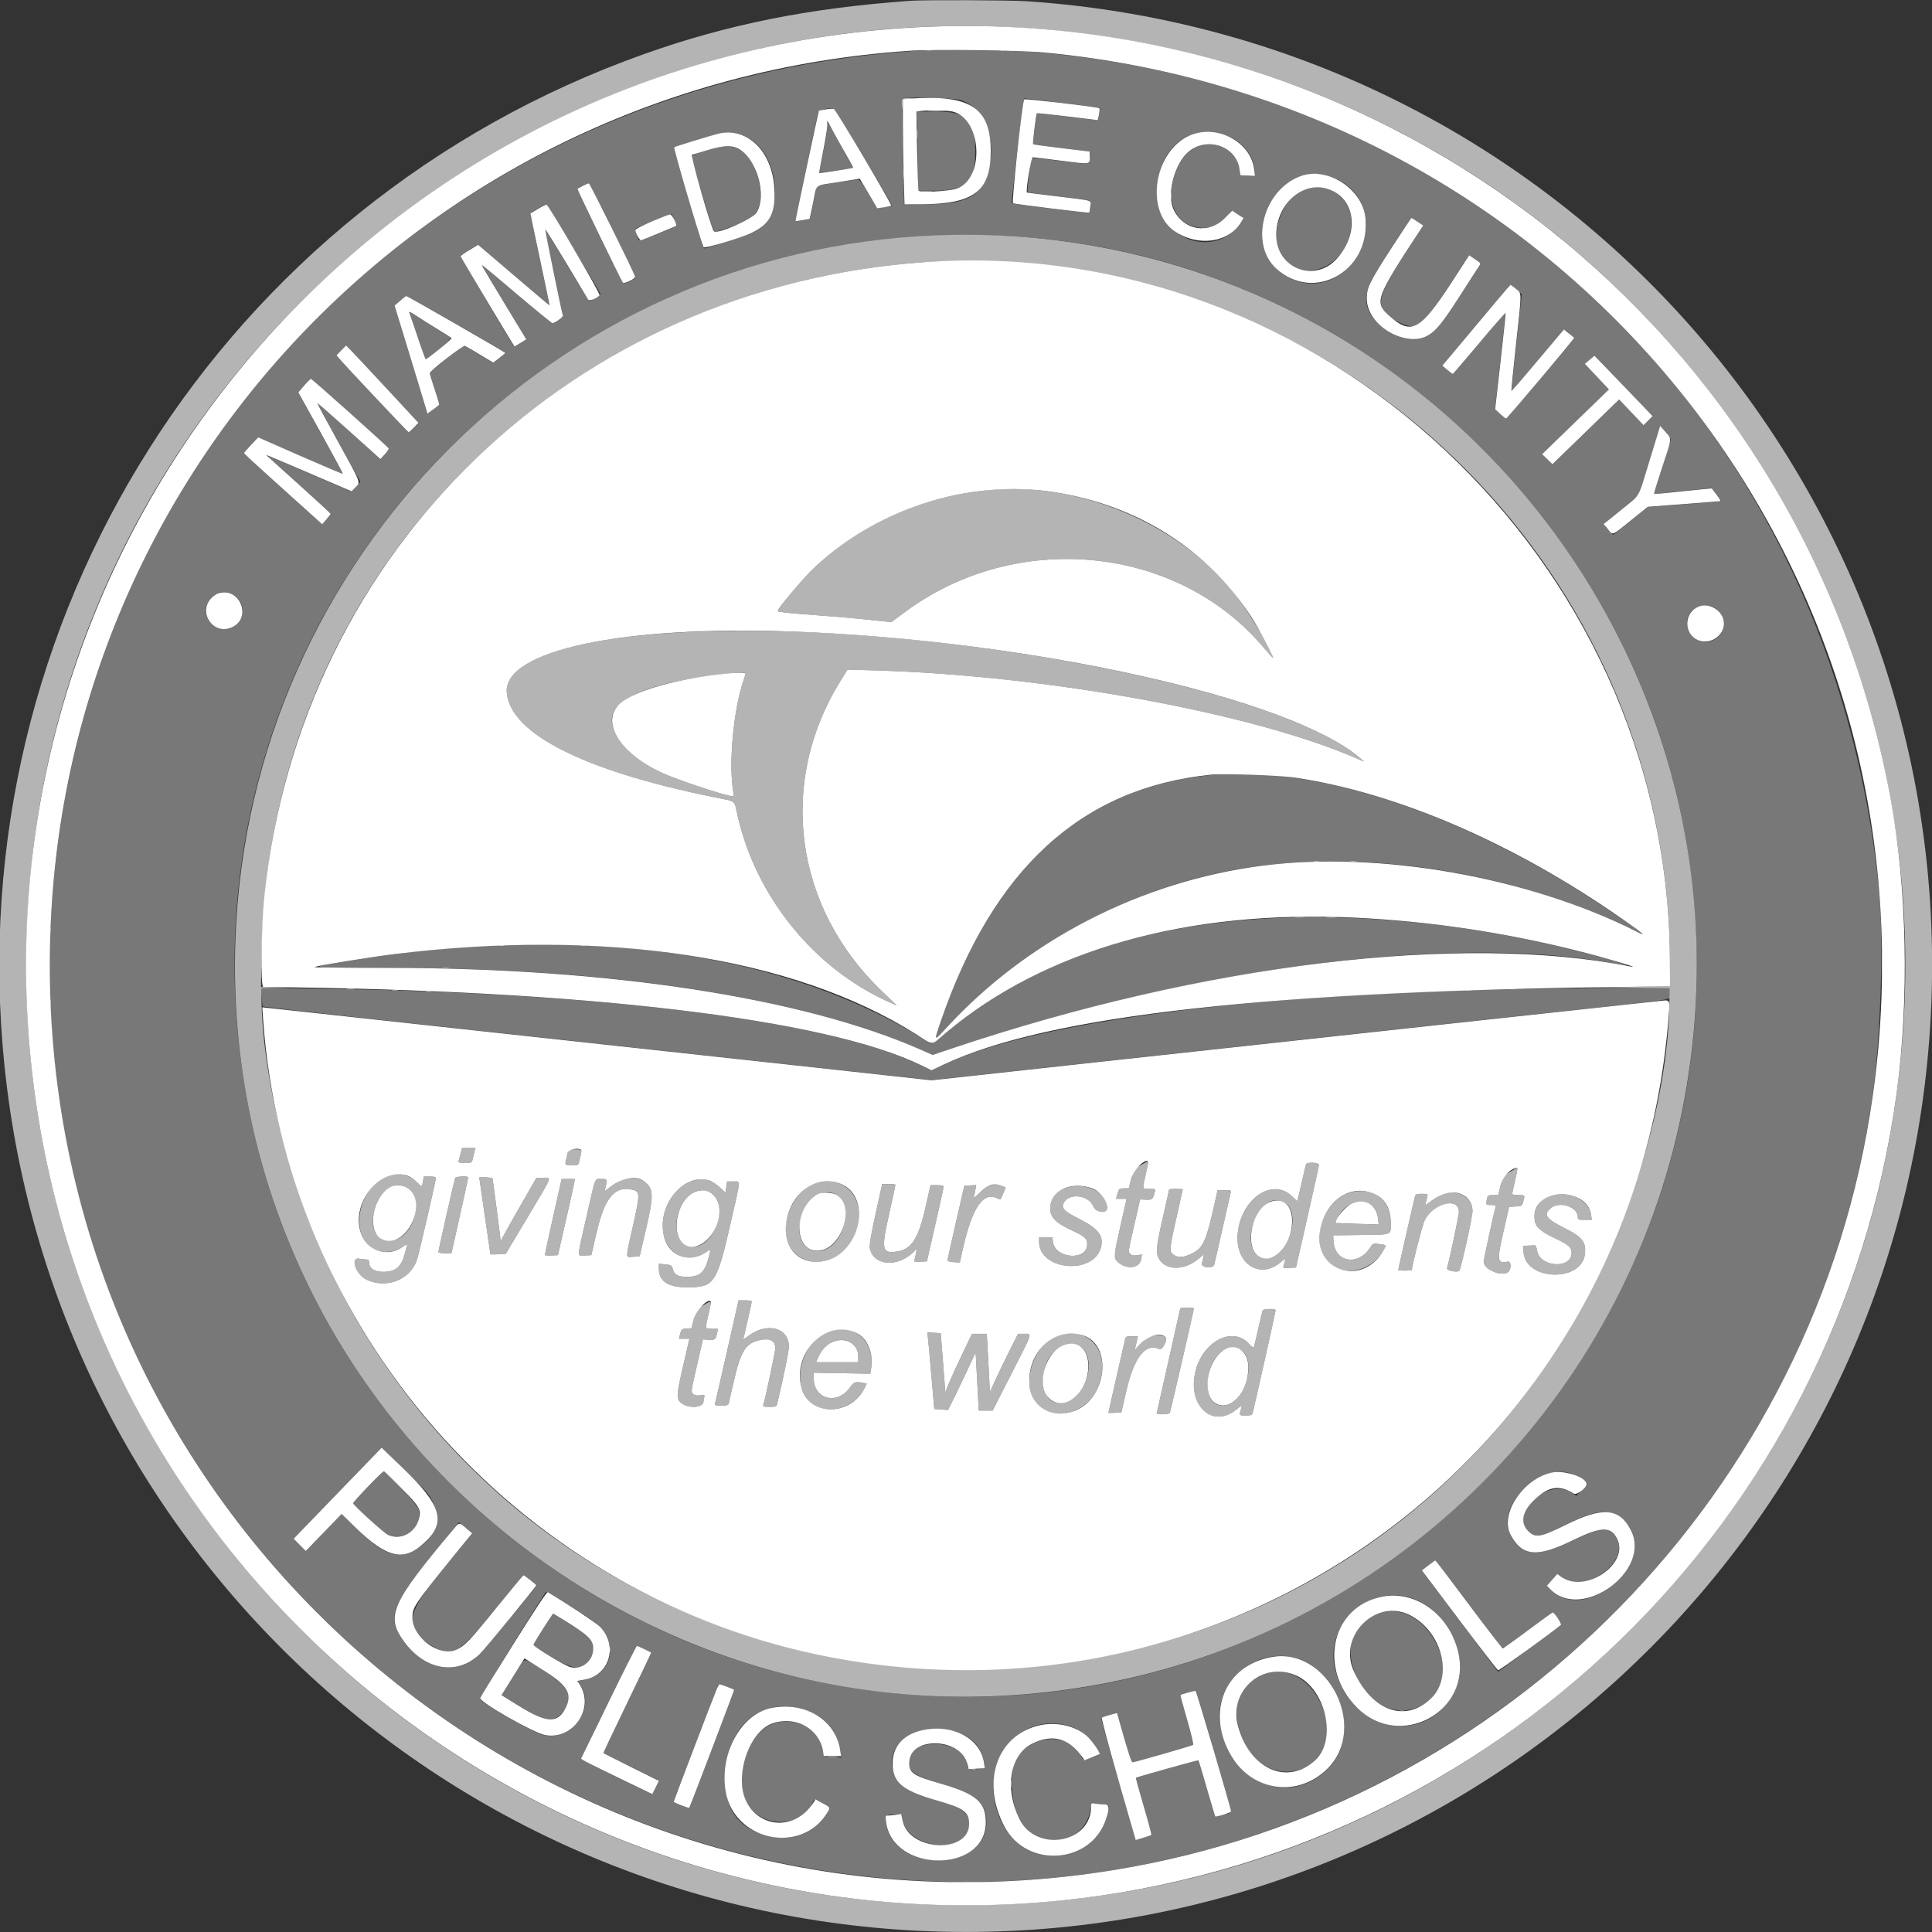 <?xml version="1.0" encoding="UTF-8"?> <svg xmlns="http://www.w3.org/2000/svg" width="150" height="150" viewBox="0 0 150 150" fill="none"><rect x="0" y="0" width="150" height="150" fill="#333333" stroke="none"/><g clip-path="url(#clip0_924_4197)"><path fill-rule="evenodd" clip-rule="evenodd" d="M71.827 3.904C34.636 5.991 5.89 34.57 3.944 71.394C1.892 110.198 31.629 143.491 70.552 145.969C107.453 148.317 140.172 121.717 145.377 85.137C146.017 80.64 146.262 72.898 145.886 69.086C142.375 33.5 115.622 6.97 80.289 4.035C79.071 3.934 72.976 3.839 71.827 3.904ZM74.595 7.775C76.374 8.328 77.346 10.647 76.79 13.007C76.261 15.248 75.178 15.863 71.755 15.865L70.192 15.865L70.185 15.553C70.092 11.44 70.037 7.724 70.068 7.668C70.161 7.499 73.999 7.589 74.595 7.775ZM85.084 8.322L85.409 8.378L85.348 8.821C85.315 9.064 85.268 9.283 85.243 9.308C85.219 9.332 84.148 9.22 82.864 9.059C81.58 8.898 80.517 8.778 80.504 8.791C80.459 8.835 80.172 11.166 80.207 11.196C80.225 11.212 81.235 11.349 82.451 11.501L84.66 11.779L84.63 12.211C84.589 12.808 84.71 12.793 82.31 12.493C81.121 12.345 80.126 12.245 80.098 12.273C80.013 12.357 79.722 14.852 79.791 14.913C79.827 14.945 80.851 15.088 82.067 15.231C85.013 15.577 84.736 15.491 84.657 16.037C84.62 16.286 84.579 16.504 84.565 16.52C84.522 16.57 78.611 15.843 78.545 15.779C78.499 15.736 79.455 7.669 79.509 7.638C79.532 7.625 84.784 8.269 85.084 8.322ZM67.037 12.171C68.289 14.229 69.283 15.944 69.246 15.983C69.209 16.021 68.924 16.064 68.612 16.079L68.046 16.106L67.418 15.024C66.939 14.199 66.743 13.942 66.592 13.942C66.427 13.942 64.831 14.181 63.686 14.377L63.383 14.428L63.166 15.623C63.047 16.281 62.92 16.865 62.885 16.922C62.83 17.012 61.822 17.232 61.754 17.169C61.735 17.151 63.295 9.689 63.508 8.781C63.554 8.587 64.322 8.339 64.663 8.409C64.716 8.42 65.784 10.112 67.037 12.171ZM71.187 9.534C71.222 10.018 71.25 11.402 71.25 12.611V14.807H72.483C75.026 14.807 75.716 14.151 75.719 11.731C75.722 9.284 75.08 8.654 72.585 8.654H71.125L71.187 9.534ZM64.23 9.904C64.224 10.142 64.076 11.029 63.902 11.875C63.728 12.721 63.591 13.422 63.598 13.432C63.612 13.453 66.188 13.06 66.225 13.032C66.247 13.015 64.543 9.934 64.336 9.615C64.267 9.509 64.239 9.586 64.23 9.904ZM95.136 10.499C96.46 10.934 97.404 12.116 97.404 13.339V13.663L96.852 13.634L96.3 13.606L96.236 13.159C95.934 11.032 93.007 10.481 91.811 12.326C90.13 14.919 90.971 17.687 93.441 17.691C94.204 17.692 94.654 17.473 95.205 16.834L95.616 16.357L96.077 16.616C96.623 16.922 96.615 16.885 96.246 17.394C94.216 20.196 89.846 18.526 89.86 14.954C89.874 11.533 92.231 9.542 95.136 10.499ZM57.645 10.489C60.513 11.562 61.106 16.711 58.512 18.023C58.05 18.257 54.706 19.348 54.64 19.286C54.506 19.159 52.263 11.477 52.346 11.429C52.48 11.353 55.224 10.514 55.728 10.396C56.38 10.243 57.078 10.277 57.645 10.489ZM55.577 11.479C54.229 11.852 53.654 12.059 53.654 12.172C53.654 12.241 53.916 13.154 54.237 14.201C54.557 15.249 54.948 16.528 55.106 17.043C55.264 17.559 55.442 17.981 55.502 17.981C55.828 17.981 57.81 17.272 58.193 17.018C59.011 16.476 59.261 15.358 58.887 13.915C58.359 11.877 57.206 11.028 55.577 11.479ZM102.703 13.559C105.088 14.012 106.51 16.163 105.927 18.437C105.051 21.859 101.608 23.119 99.157 20.915C96.338 18.38 99.001 12.857 102.703 13.559ZM47.573 17.841C48.538 19.827 49.327 21.493 49.327 21.544C49.327 21.694 48.474 22.07 48.372 21.966C48.248 21.841 44.777 14.709 44.821 14.67C44.914 14.588 45.637 14.239 45.722 14.235C45.775 14.233 46.608 15.855 47.573 17.841ZM101.255 14.679C99.626 15.277 98.546 18.123 99.383 19.615C100.947 22.405 104.921 20.684 104.921 17.217C104.921 15.343 103.025 14.03 101.255 14.679ZM44.53 19.292C45.661 21.176 46.6 22.753 46.617 22.796C46.648 22.877 45.934 23.365 45.784 23.365C45.738 23.365 44.949 22.112 44.031 20.581C43.114 19.05 42.35 17.81 42.334 17.826C42.312 17.849 43.492 23.602 43.693 24.451C43.732 24.614 43.134 25.096 42.892 25.096C42.841 25.096 41.66 24.133 40.267 22.957C37.454 20.579 37.343 20.488 37.423 20.625C37.455 20.678 38.241 21.987 39.17 23.535L40.86 26.349L40.406 26.632C40.157 26.787 39.926 26.884 39.894 26.846C39.635 26.548 35.77 19.945 35.803 19.858C35.845 19.748 36.968 19.038 37.098 19.039C37.134 19.039 38.397 20.093 39.904 21.382C41.411 22.671 42.651 23.72 42.66 23.714C42.669 23.707 42.334 22.104 41.916 20.151C41.498 18.198 41.176 16.58 41.201 16.555C41.319 16.438 42.272 15.88 42.367 15.873C42.426 15.869 43.399 17.407 44.53 19.292ZM52.352 17.07C52.444 17.313 52.505 17.524 52.486 17.54C52.267 17.725 49.658 18.723 49.608 18.641C49.502 18.47 49.293 17.79 49.335 17.757C49.462 17.659 52.077 16.573 52.125 16.598C52.157 16.615 52.259 16.827 52.352 17.07ZM110.057 17.217C110.322 17.4 110.459 17.555 110.416 17.626C110.379 17.689 109.744 18.67 109.006 19.808C106.701 23.358 106.657 24.107 108.702 25.062C110.052 25.692 110.414 25.412 112.604 22.049L114.055 19.819L114.528 20.11C114.817 20.288 114.975 20.445 114.935 20.513C114.331 21.543 111.965 25.052 111.621 25.43C110.395 26.771 108.532 26.621 106.963 25.055C105.984 24.079 105.827 23.157 106.424 21.886C106.685 21.329 109.491 16.923 109.585 16.923C109.609 16.923 109.821 17.056 110.057 17.217ZM78.99 18.375C105.173 20.029 127.234 40.399 131.1 66.49C136.846 105.267 102.743 138.023 64.235 130.713C42.631 126.612 25.003 109.85 19.853 88.51C10.797 50.991 40.357 15.935 78.99 18.375ZM117.754 22.48L118.151 22.836L117.739 26.586C117.513 28.649 117.339 30.349 117.353 30.364C117.367 30.379 118.277 29.318 119.376 28.008C120.475 26.697 121.404 25.625 121.44 25.625C121.687 25.625 122.22 26.269 122.1 26.421C121.297 27.435 116.991 32.5 116.931 32.5C116.887 32.5 116.675 32.338 116.46 32.139L116.068 31.779L116.485 28.029C116.715 25.966 116.895 24.269 116.884 24.258C116.874 24.247 115.961 25.318 114.855 26.638C113.749 27.958 112.821 29.038 112.792 29.037C112.764 29.036 112.569 28.89 112.359 28.713L111.978 28.39L113.943 26.046C117.006 22.394 117.244 22.115 117.301 22.119C117.331 22.121 117.535 22.284 117.754 22.48ZM35.397 25.144C37.479 26.333 39.191 27.339 39.202 27.379C39.213 27.419 39.011 27.615 38.752 27.814L38.283 28.176L37.166 27.501C36.552 27.13 36.026 26.827 35.998 26.827C35.871 26.827 33.365 28.874 33.365 28.978C33.365 29.043 33.537 29.608 33.748 30.233C33.958 30.859 34.113 31.399 34.092 31.433C34.071 31.467 33.859 31.634 33.621 31.805L33.188 32.116L33.052 31.659C32.977 31.408 32.403 29.519 31.774 27.461L30.632 23.722L31.061 23.351C31.297 23.148 31.518 22.981 31.551 22.981C31.584 22.981 33.315 23.954 35.397 25.144ZM31.779 24.279C31.824 24.385 32.118 25.241 32.431 26.182C32.745 27.123 33.04 27.881 33.086 27.865C33.457 27.738 35.095 26.305 34.983 26.205C34.913 26.143 34.228 25.709 33.462 25.243C32.695 24.777 31.984 24.326 31.883 24.241C31.71 24.096 31.703 24.098 31.779 24.279ZM29.295 29.399C30.613 30.814 31.876 32.173 32.102 32.421L32.512 32.871L32.145 33.212C31.944 33.399 31.75 33.553 31.714 33.555C31.66 33.557 26.914 28.512 26.305 27.806L26.119 27.591L26.493 27.209C26.698 26.999 26.873 26.827 26.882 26.827C26.891 26.827 27.977 27.984 29.295 29.399ZM127.641 31.614L128.307 32.314L127.956 32.666L127.605 33.017L126.658 32.02L125.712 31.023L123.12 33.533L120.529 36.044L120.126 35.651L119.723 35.26L121.424 33.618C122.359 32.715 123.528 31.584 124.02 31.106L124.915 30.236L123.979 29.243L123.042 28.25L123.417 27.935L123.792 27.621L125.383 29.267C126.258 30.172 127.274 31.229 127.641 31.614ZM27.218 32.111C28.858 33.589 30.193 34.833 30.183 34.875C30.174 34.917 30.028 35.113 29.859 35.31L29.553 35.669L27.109 33.467C25.764 32.255 24.654 31.276 24.64 31.289C24.618 31.312 27.172 35.995 27.752 36.995L27.988 37.403L27.624 37.782L27.259 38.162L24.048 36.772C22.281 36.007 20.822 35.396 20.805 35.413C20.788 35.429 21.877 36.433 23.224 37.642C24.571 38.851 25.671 39.865 25.669 39.896C25.668 39.927 25.52 40.122 25.341 40.331L25.017 40.71L24.118 39.898C23.623 39.452 22.257 38.222 21.081 37.165C19.905 36.108 18.942 35.216 18.942 35.183C18.942 35.149 19.191 34.859 19.495 34.537L20.048 33.951L23.313 35.385C25.108 36.174 26.592 36.805 26.61 36.787C26.629 36.769 25.858 35.341 24.898 33.615L23.154 30.476L23.604 29.949C23.851 29.66 24.095 29.423 24.145 29.423C24.195 29.423 25.578 30.632 27.218 32.111ZM129.711 34.132C129.711 34.261 128.599 37.745 128.409 38.208C128.342 38.373 128.374 38.382 128.808 38.324C129.067 38.29 130.079 38.179 131.058 38.078L132.837 37.896L133.058 38.155C133.179 38.297 133.362 38.527 133.464 38.665L133.648 38.916L133.05 38.974C132.721 39.005 131.435 39.104 130.192 39.194L127.933 39.358L126.586 40.45L125.24 41.543L124.885 41.138C124.455 40.647 124.357 40.801 125.891 39.562C127.41 38.337 127.116 38.855 128.088 35.688L128.894 33.06L129.303 33.522C129.528 33.777 129.711 34.051 129.711 34.132ZM17.922 46.095C18.901 46.504 19.148 47.672 18.41 48.41C17.14 49.68 15.166 47.901 16.321 46.528C16.765 46.001 17.331 45.848 17.922 46.095ZM133.15 47.211C134.23 47.87 133.993 49.458 132.764 49.79C131.534 50.124 130.503 48.697 131.203 47.629C131.591 47.037 132.533 46.835 133.15 47.211ZM93.846 60.193C83.932 61.215 77.077 67.514 73.035 79.318C72.499 80.883 72.494 80.875 73.404 79.876C79.179 73.532 87.71 68.896 96.25 67.46C105.698 65.872 117.087 67.594 126.418 72.023C127.066 72.331 127.596 72.568 127.596 72.55C127.596 72.436 123.976 69.988 122.163 68.878C111.909 62.593 101.51 59.403 93.846 60.193ZM99.567 71.257C88.853 71.647 79.986 74.681 73.423 80.204C72.456 81.019 72.36 81.076 72.173 80.957C61.026 73.852 44.973 71.602 26.971 74.621C23.727 75.165 23.593 75.144 30.348 75.146C47.321 75.152 61.849 77.372 71.229 81.393L72.41 81.9L74.691 81.149C93.03 75.111 112.197 72.616 124.519 74.662C125.286 74.79 126.065 74.918 126.25 74.948C126.896 75.053 124.072 74.228 122.163 73.755C116.163 72.266 110.407 71.457 104.327 71.248C102.873 71.198 101.661 71.163 101.635 71.171C101.608 71.178 100.678 71.217 99.567 71.257ZM20.31 77.392C20.337 77.772 20.385 78.11 20.417 78.141C20.449 78.173 24.597 78.647 29.636 79.195C34.675 79.744 46.341 81.017 55.56 82.026L72.323 83.86L91.281 81.787C101.709 80.646 114.459 79.258 119.615 78.703C130.957 77.48 129.615 77.687 129.615 77.159V76.73L124.399 76.731C100.576 76.732 81.048 78.994 73.267 82.655L72.307 83.106L71.255 82.607C64.18 79.247 46.834 77.064 24.817 76.762L20.261 76.699L20.31 77.392ZM33.197 115.946C34.412 117.558 33.974 119.431 32.165 120.357C30.794 121.06 29.771 120.69 27.78 118.772L26.511 117.549L25.125 118.985L23.741 120.421L23.268 119.946L22.795 119.471L26.212 115.937L29.629 112.402L31.244 113.95C32.132 114.802 33.011 115.7 33.197 115.946ZM28.569 115.421C27.915 116.077 27.397 116.658 27.416 116.713C27.493 116.927 29.716 118.94 30.084 119.128C31.344 119.771 32.901 118.522 32.505 117.187C32.398 116.826 30.033 114.23 29.811 114.23C29.781 114.23 29.222 114.767 28.569 115.421ZM121.89 114.374C122.413 114.529 123.173 115.026 123.173 115.213C123.173 115.277 122.995 115.51 122.778 115.732L122.383 116.134L122.044 115.904C120.214 114.662 117.113 117.468 118.703 118.926C119.236 119.414 119.661 119.342 121.347 118.478C124.032 117.101 125.234 117.052 126.283 118.277C128.819 121.241 123.06 126.208 120.358 123.388L120.099 123.117L120.515 122.643L120.932 122.17L121.233 122.423C122.976 123.889 126.638 121.247 125.485 119.356C124.961 118.497 124.272 118.549 122.104 119.613C119.376 120.952 118.154 120.847 117.286 119.201C116.13 117.01 119.361 113.623 121.89 114.374ZM36.577 118.954C36.624 118.995 36.252 119.539 35.749 120.163C35.246 120.787 34.328 121.925 33.708 122.692C31.487 125.44 31.46 126.544 33.583 127.819C35.117 128.741 35.605 128.446 38.552 124.813C39.669 123.435 40.608 122.308 40.637 122.308C40.716 122.308 41.626 123.019 41.631 123.084C41.645 123.283 37.326 128.407 36.827 128.783C35.156 130.039 32.927 129.526 31.428 127.541C30.002 125.652 30.27 124.81 33.613 120.677L35.625 118.19L36.058 118.534C36.295 118.724 36.529 118.912 36.577 118.954ZM113.943 124.423C115.275 126.194 116.444 127.727 116.543 127.829C116.719 128.011 116.754 127.99 118.594 126.603C119.625 125.827 120.503 125.193 120.546 125.194C120.63 125.196 121.202 125.964 121.202 126.074C121.202 126.142 116.331 129.83 116.3 129.785C116.29 129.771 114.955 127.998 113.333 125.846L110.384 121.932L110.889 121.544C111.167 121.331 111.423 121.167 111.458 121.179C111.493 121.192 112.612 122.651 113.943 124.423ZM44.254 124.676C45.061 125.182 45.93 125.755 46.184 125.947C48.075 127.378 47.622 129.962 45.401 130.415L44.832 130.531L45.056 130.856C46.274 132.635 44.356 135.219 42.194 134.709C41.45 134.534 37.967 132.58 37.331 131.981C37.228 131.884 39.817 127.581 42.27 123.772C42.438 123.512 42.291 123.445 44.254 124.676ZM109.151 123.955C112.21 124.611 114.272 128.606 112.942 131.299C110.836 135.559 105.098 134.606 103.698 129.763C102.756 126.504 105.82 123.24 109.151 123.955ZM107.125 125.235C104.692 126.026 104.134 128.59 105.852 131.086C108.318 134.67 113.33 132.123 111.738 128.095C110.859 125.868 108.904 124.657 107.125 125.235ZM42.618 125.749C42.462 126.002 42.116 126.558 41.849 126.983L41.364 127.758L42.629 128.531C44.642 129.763 45.431 129.777 45.927 128.589C46.335 127.611 46.039 127.213 43.913 125.879C42.791 125.175 42.96 125.192 42.618 125.749ZM50.027 128.04C50.303 128.179 50.543 128.305 50.56 128.32C50.577 128.335 49.744 130.089 48.708 132.217C47.672 134.345 46.837 136.1 46.854 136.117C46.87 136.133 47.834 136.61 48.995 137.175C50.156 137.741 51.12 138.214 51.136 138.227C51.153 138.239 51.045 138.49 50.896 138.782L50.625 139.315L47.885 137.978C46.377 137.243 45.144 136.602 45.144 136.554C45.144 136.39 49.365 127.788 49.446 127.788C49.489 127.788 49.751 127.902 50.027 128.04ZM100.308 128.664C103.896 129.412 105.671 134.516 103.261 137.154C100.265 140.432 95.387 138.518 94.719 133.801C94.285 130.735 97.235 128.023 100.308 128.664ZM40.312 129.447C40.104 129.778 39.713 130.4 39.443 130.831L38.953 131.615L40.402 132.507C42.365 133.716 43.113 133.777 43.801 132.784C44.586 131.651 44.181 130.943 41.943 129.531C40.636 128.707 40.774 128.714 40.312 129.447ZM98.137 129.995C95.984 130.857 95.424 132.844 96.63 135.336C98.537 139.277 103.996 137.571 102.943 133.364C102.28 130.709 100.124 129.199 98.137 129.995ZM56.463 130.969C56.742 131.08 56.984 131.183 57 131.198C57.028 131.226 53.57 140.303 53.506 140.371C53.451 140.428 52.308 139.958 52.308 139.879C52.308 139.838 53.041 137.891 53.937 135.551C54.834 133.212 55.611 131.179 55.666 131.033C55.784 130.716 55.815 130.714 56.463 130.969ZM94.243 135.918C95.806 141.339 95.711 140.7 94.988 140.901C94.26 141.104 94.411 141.344 93.693 138.837C93.357 137.663 93.066 136.688 93.047 136.669C93.02 136.642 88.288 137.967 88.198 138.027C88.186 138.035 88.458 139.028 88.804 140.234C89.149 141.44 89.413 142.446 89.389 142.469C89.367 142.492 89.084 142.591 88.762 142.688L88.176 142.866L87.988 142.226C86.894 138.502 85.485 133.498 85.509 133.424C85.526 133.373 85.807 133.256 86.133 133.164L86.726 132.997L86.811 133.301C87.468 135.664 87.834 136.827 87.921 136.827C88.092 136.827 92.541 135.553 92.625 135.48C92.667 135.443 92.458 134.56 92.16 133.517C91.861 132.473 91.632 131.609 91.65 131.594C91.726 131.535 92.748 131.268 92.827 131.287C92.875 131.298 93.512 133.382 94.243 135.918ZM62.167 132.647C63.913 133.095 65.028 134.293 65.249 135.958L65.314 136.451L64.658 136.423L64.002 136.394L63.924 136.058C63.722 135.195 63.615 134.953 63.26 134.569C62.431 133.669 60.875 133.386 59.766 133.932C57.716 134.941 56.85 138.829 58.313 140.456C59.682 141.979 62.365 141.719 63.079 139.995C63.225 139.642 63.27 139.643 63.907 140.007C64.504 140.349 64.501 140.337 64.173 140.828C63.053 142.504 61.273 143.071 59.208 142.411C57.215 141.775 56.307 140.417 56.309 138.077C56.312 134.212 58.905 131.809 62.167 132.647ZM83.064 134.027C83.84 134.268 84.522 134.787 84.995 135.496C85.484 136.228 85.491 136.185 84.822 136.429C84.103 136.691 84.085 136.69 83.944 136.35C83.142 134.414 79.842 134.638 78.838 136.696C78.374 137.647 78.493 139.857 79.076 141.112C80.302 143.754 84.112 143.383 84.647 140.57L84.759 139.982L85.384 140.049C86.19 140.135 86.159 140.097 85.998 140.786C85.098 144.645 79.932 145.314 77.955 141.827C75.551 137.587 78.76 132.687 83.064 134.027ZM73.921 134.376C75.355 134.714 76.233 135.59 76.407 136.855L76.466 137.286L75.865 137.356C75.233 137.429 75.101 137.366 75.097 136.991C75.084 135.363 71.493 134.758 70.72 136.253C70.17 137.316 70.688 137.802 73.118 138.506C75.728 139.262 76.56 139.964 76.579 141.429C76.631 145.43 69.255 145.456 68.782 141.456C68.719 140.928 68.799 140.869 69.581 140.867C69.964 140.865 69.981 140.878 70.046 141.221C70.521 143.758 75.548 144.002 75.263 141.475C75.174 140.688 74.631 140.331 72.668 139.771C70.227 139.073 69.444 138.477 69.266 137.178C68.99 135.161 71.315 133.762 73.921 134.376Z" fill="#787878"></path><path fill-rule="evenodd" clip-rule="evenodd" d="M70.674 0.063C62.815 0.625 56.503 1.888 50.006 4.198C17.252 15.846 -3.188 48.151 0.342 82.691C4.248 120.914 36.507 149.996 75.001 149.996C113.465 149.996 145.714 120.901 149.611 82.682C153.94 40.219 122.408 2.957 79.729 0.097C78.413 0.009 71.779 -0.016 70.674 0.063ZM78.558 2.116C122.72 4.391 154.601 44.651 146.731 88.204C141.396 117.731 117.727 141.415 88.254 146.72C39.823 155.436 -2.939 115.491 2.506 66.621C6.739 28.631 40.323 0.146 78.558 2.116ZM71.948 3.911C72.04 3.935 72.192 3.935 72.284 3.911C72.377 3.887 72.301 3.867 72.116 3.867C71.931 3.867 71.855 3.887 71.948 3.911ZM77.621 3.911C77.713 3.935 77.865 3.935 77.957 3.911C78.05 3.887 77.974 3.867 77.789 3.867C77.604 3.867 77.528 3.887 77.621 3.911ZM70.039 7.729C70.011 7.803 70.005 8.03 70.026 8.234C70.063 8.59 70.065 8.587 70.081 8.153L70.097 7.7L70.65 7.666L71.203 7.631L70.647 7.613C70.247 7.6 70.076 7.633 70.039 7.729ZM72.144 8.627C72.45 8.647 72.925 8.647 73.201 8.627C73.477 8.608 73.227 8.592 72.645 8.592C72.063 8.593 71.838 8.608 72.144 8.627ZM71.186 10.432C71.186 10.802 71.204 10.941 71.225 10.742C71.245 10.542 71.245 10.239 71.224 10.069C71.203 9.898 71.186 10.061 71.186 10.432ZM70.129 13.46C70.129 13.857 70.146 14.019 70.167 13.821C70.188 13.623 70.188 13.298 70.167 13.1C70.146 12.901 70.129 13.064 70.129 13.46ZM101.901 13.528C102.02 13.551 102.193 13.55 102.285 13.527C102.377 13.502 102.28 13.483 102.068 13.485C101.856 13.486 101.781 13.505 101.901 13.528ZM71.609 14.876C71.78 14.897 72.083 14.898 72.282 14.877C72.482 14.856 72.342 14.838 71.972 14.838C71.602 14.838 71.439 14.855 71.609 14.876ZM90.892 15.191C90.892 15.429 90.911 15.526 90.934 15.408C90.957 15.288 90.957 15.094 90.934 14.975C90.911 14.856 90.892 14.953 90.892 15.191ZM93.294 17.757C93.386 17.782 93.538 17.782 93.63 17.757C93.723 17.733 93.647 17.713 93.462 17.713C93.277 17.713 93.201 17.733 93.294 17.757ZM72.645 18.274C43.103 19.449 19.371 43.278 18.28 72.859C16.928 109.518 50.158 137.795 86.155 130.617C108.524 126.157 126.158 108.522 130.619 86.153C137.813 50.075 109.403 16.813 72.645 18.274ZM78.616 20.39C107.141 22.306 129.455 45.911 129.649 74.374L129.664 76.585L126.01 76.635L122.356 76.685L125.986 76.707L129.616 76.729L129.615 77.475C129.604 86.074 125.942 97.221 120.433 105.431C98.101 138.712 48.643 137.426 28.01 103.028C23.382 95.313 20.301 84.923 20.29 76.994L20.289 76.729L21.323 76.709L22.356 76.689L21.309 76.658L20.262 76.627L20.319 73.817C20.903 45.202 42.914 22.354 71.827 20.351C72.947 20.273 77.247 20.298 78.616 20.39ZM76.42 38.077C70.176 38.794 64.915 41.639 61.212 46.304C60.757 46.877 60.385 47.392 60.385 47.448C60.385 47.512 61.252 47.611 62.751 47.716C64.052 47.807 66.038 47.976 67.165 48.091L69.214 48.301L70.257 47.526C78.92 41.081 91.436 42.327 98.127 50.301C98.523 50.773 98.847 51.125 98.847 51.082C98.847 50.652 97.072 47.661 95.978 46.249C91.622 40.624 83.564 37.258 76.42 38.077ZM53.963 49.046C44.652 49.424 39.127 51.213 39.347 53.779C39.62 56.953 45.283 59.822 55.324 61.873C57.248 62.266 56.98 62.068 57.259 63.3C58.69 69.632 63.194 75.186 69.019 77.8L69.635 78.076L68.423 76.911C61.65 70.404 60.371 60.75 65.24 52.892L65.8 51.988L67.972 52.052C81.295 52.444 97.24 55.36 105.337 58.885L105.914 59.137L105.626 58.886C99.294 53.379 72.578 48.29 53.963 49.046ZM57.885 52.294C57.885 52.34 57.823 52.554 57.747 52.769C56.979 54.947 56.57 59.069 56.904 61.273C56.954 61.601 56.952 61.826 56.901 61.826C56.428 61.826 52.594 60.558 51.407 60.01C48.623 58.723 46.987 56.639 47.656 55.23C48.199 54.084 50.743 53.096 54.554 52.55C56.902 52.215 57.885 52.139 57.885 52.294ZM101.997 66.894C102.116 66.917 102.29 66.916 102.382 66.892C102.473 66.868 102.376 66.849 102.164 66.85C101.953 66.851 101.877 66.871 101.997 66.894ZM104.881 66.894C105.001 66.917 105.174 66.916 105.266 66.892C105.358 66.868 105.26 66.849 105.049 66.85C104.837 66.851 104.762 66.871 104.881 66.894ZM100.551 71.222C100.722 71.243 101.025 71.243 101.224 71.223C101.424 71.202 101.284 71.185 100.914 71.184C100.544 71.184 100.381 71.201 100.551 71.222ZM103.005 71.222C103.204 71.243 103.528 71.243 103.727 71.222C103.925 71.202 103.763 71.185 103.366 71.185C102.969 71.185 102.807 71.202 103.005 71.222ZM3.869 72.21C3.869 72.395 3.889 72.471 3.913 72.379C3.937 72.286 3.937 72.135 3.913 72.042C3.889 71.95 3.869 72.025 3.869 72.21ZM146.098 74.951C146.098 75.955 146.113 76.354 146.13 75.835C146.147 75.317 146.147 74.495 146.13 74.008C146.113 73.522 146.098 73.946 146.098 74.951ZM38.775 73.43C38.867 73.454 39.019 73.454 39.111 73.43C39.204 73.406 39.128 73.387 38.943 73.387C38.758 73.387 38.682 73.406 38.775 73.43ZM45.121 73.43C45.213 73.454 45.365 73.454 45.457 73.43C45.55 73.406 45.474 73.387 45.289 73.387C45.104 73.387 45.028 73.406 45.121 73.43ZM25.121 75.164C25.266 75.186 25.504 75.186 25.649 75.164C25.795 75.142 25.676 75.124 25.385 75.124C25.095 75.124 24.975 75.142 25.121 75.164ZM34.352 75.164C34.497 75.186 34.735 75.186 34.88 75.164C35.026 75.142 34.907 75.124 34.616 75.124C34.325 75.124 34.206 75.142 34.352 75.164ZM26.948 76.798C27.093 76.82 27.331 76.82 27.477 76.798C27.622 76.776 27.503 76.758 27.212 76.758C26.921 76.758 26.802 76.776 26.948 76.798ZM117.238 76.798C117.383 76.82 117.6 76.82 117.718 76.797C117.836 76.774 117.717 76.756 117.452 76.757C117.188 76.758 117.091 76.776 117.238 76.798ZM30.459 76.894C30.578 76.916 30.751 76.916 30.843 76.892C30.935 76.868 30.837 76.849 30.626 76.85C30.414 76.851 30.339 76.871 30.459 76.894ZM113.824 76.894C113.944 76.916 114.116 76.916 114.208 76.892C114.3 76.868 114.202 76.849 113.991 76.85C113.779 76.851 113.704 76.871 113.824 76.894ZM33.102 76.988C33.194 77.012 33.346 77.012 33.438 76.988C33.531 76.964 33.455 76.944 33.27 76.944C33.085 76.944 33.009 76.964 33.102 76.988ZM3.869 77.787C3.869 77.972 3.889 78.048 3.913 77.956C3.937 77.863 3.937 77.712 3.913 77.619C3.889 77.526 3.869 77.602 3.869 77.787ZM35.768 89.542C35.71 89.767 35.64 90.026 35.613 90.119C35.571 90.265 35.635 90.287 36.098 90.287C36.602 90.287 36.635 90.272 36.691 90.023C36.723 89.877 36.785 89.618 36.829 89.446L36.908 89.133H36.391H35.873L35.768 89.542ZM44.08 89.494C44.047 89.639 43.986 89.896 43.943 90.064C43.845 90.453 43.877 90.48 44.438 90.48C44.864 90.48 44.905 90.459 44.96 90.215C44.993 90.07 45.054 89.813 45.097 89.645C45.194 89.256 45.163 89.23 44.602 89.23C44.175 89.23 44.134 89.25 44.08 89.494ZM88.491 90.512C88.001 90.81 87.988 90.831 87.818 91.537L87.645 92.258L87.263 92.264C86.898 92.27 86.875 92.29 86.764 92.673L86.647 93.076H87.059H87.471L87.006 95.119C86.473 97.463 86.455 97.675 86.755 97.956C87.451 98.608 88.471 98.5 88.6 97.761L88.664 97.399L88.291 97.458C88.014 97.502 87.878 97.477 87.761 97.36C87.579 97.179 87.562 97.299 88.121 94.855L88.517 93.124L88.968 93.147C89.449 93.171 89.524 93.108 89.653 92.571C89.715 92.309 89.711 92.306 89.233 92.306C88.668 92.306 88.677 92.34 88.942 91.231C89.231 90.028 89.246 90.053 88.491 90.512ZM101.395 90.407C101.372 90.474 101.216 91.133 101.05 91.874C100.883 92.614 100.736 93.232 100.723 93.246C100.711 93.261 100.531 93.103 100.323 92.895C98.809 91.381 96.322 93.09 96.092 95.802C95.896 98.122 97.817 99.381 99.437 97.994C99.739 97.735 99.82 97.699 99.78 97.841C99.751 97.944 99.698 98.127 99.664 98.249C99.602 98.463 99.618 98.47 100.108 98.442L100.616 98.412L101.506 94.518C101.995 92.376 102.397 90.548 102.4 90.456C102.406 90.248 101.466 90.203 101.395 90.407ZM117.212 90.993C116.686 91.305 116.683 91.31 116.502 92.047L116.321 92.787H115.913C115.534 92.787 115.501 92.808 115.445 93.088C115.353 93.548 115.359 93.556 115.776 93.556C116.104 93.556 116.159 93.584 116.116 93.725C115.984 94.157 115.193 97.794 115.193 97.97C115.193 98.553 116.564 99.14 117.08 98.777C117.344 98.591 117.34 97.904 117.076 97.954C116.222 98.118 116.198 97.928 116.759 95.479L117.166 93.701L117.667 93.672C118.154 93.643 118.17 93.633 118.266 93.287C118.407 92.779 118.413 92.787 117.885 92.787C117.621 92.787 117.404 92.748 117.404 92.7C117.404 92.651 117.508 92.175 117.634 91.642C117.76 91.108 117.835 90.673 117.802 90.676C117.769 90.677 117.503 90.82 117.212 90.993ZM30.145 91.271C27.922 92.063 27.086 95.643 28.836 96.873C29.464 97.314 30.556 97.302 31.202 96.846C31.545 96.605 31.639 96.571 31.6 96.702C31.573 96.796 31.5 97.068 31.439 97.306C31.164 98.366 30.717 98.749 29.753 98.749C29.05 98.749 28.654 98.469 28.654 97.972C28.654 97.841 28.587 97.787 28.426 97.787C28.3 97.787 28.063 97.76 27.897 97.727C27.17 97.582 27.617 98.937 28.429 99.337C30.017 100.118 31.912 99.346 32.4 97.719C32.592 97.078 33.847 91.635 33.847 91.443C33.847 91.389 33.634 91.345 33.374 91.345H32.902L32.837 91.729C32.758 92.199 32.778 92.198 32.314 91.736C31.773 91.194 30.89 91.005 30.145 91.271ZM35.335 91.465C35.265 91.653 34.039 97.08 34.039 97.2C34.039 97.264 34.238 97.306 34.544 97.306L35.049 97.306L35.702 94.397C36.062 92.798 36.354 91.457 36.351 91.417C36.343 91.29 35.383 91.336 35.335 91.465ZM37.212 91.426C37.212 91.466 37.407 92.817 37.644 94.427C37.882 96.037 38.077 97.368 38.077 97.383C38.077 97.399 38.344 97.399 38.669 97.383L39.261 97.354L40.977 94.483C42.944 91.191 42.846 91.441 42.173 91.441H41.654L40.453 93.532C39.793 94.683 39.167 95.794 39.063 96.001L38.873 96.379L38.807 95.809C38.716 95.021 38.249 91.492 38.234 91.478C38.167 91.421 37.212 91.372 37.212 91.426ZM48.387 91.577C48.16 91.651 47.744 91.886 47.461 92.1L46.947 92.488L47.029 92.133C47.163 91.556 47.152 91.537 46.689 91.537C46.153 91.537 46.273 91.233 45.536 94.464C44.772 97.823 44.785 97.516 45.406 97.48L45.908 97.451L46.298 95.768C46.929 93.046 47.677 92.102 49.007 92.351C49.709 92.483 49.717 92.626 49.154 95.132C48.542 97.855 48.542 97.612 49.158 97.576L49.662 97.547L50.121 95.576C50.782 92.743 50.767 92.287 49.993 91.71C49.678 91.474 48.9 91.41 48.387 91.577ZM42.953 94.446C42.593 96.046 42.301 97.389 42.304 97.432C42.306 97.474 42.535 97.496 42.812 97.48L43.317 97.451L43.912 94.855C44.239 93.427 44.536 92.096 44.57 91.898L44.633 91.537H44.12L43.606 91.538L42.953 94.446ZM53.767 91.68C51.657 92.339 50.684 95.592 52.158 97.065C52.878 97.785 53.869 97.857 54.758 97.254C55.203 96.952 55.201 96.949 55.033 97.595C54.721 98.802 54.352 99.133 53.315 99.133C52.634 99.133 52.347 98.973 52.232 98.528C52.158 98.241 52.119 98.216 51.654 98.169L51.154 98.118L51.155 98.506C51.156 99.485 51.868 99.951 53.366 99.951C55.458 99.951 55.654 99.658 56.737 94.912C57.538 91.405 57.518 91.729 56.93 91.729H56.455L56.389 92.165L56.324 92.6L55.867 92.173C55.214 91.561 54.605 91.418 53.767 91.68ZM63.253 91.881C61.853 92.312 60.711 94.48 61.051 96.063C61.591 98.584 65.054 98.612 66.251 96.105C67.526 93.433 65.856 91.08 63.253 91.881ZM67.986 94.229C67.644 95.773 67.493 96.647 67.53 96.874C67.751 98.239 69.58 98.458 70.854 97.272L71.178 96.97L71.113 97.337C71.077 97.539 71.022 97.769 70.992 97.847C70.947 97.965 71.029 97.985 71.45 97.961L71.963 97.931L72.612 95.095C72.969 93.535 73.263 92.204 73.265 92.138C73.269 92.056 73.106 92.018 72.758 92.018H72.246L71.873 93.677C71.315 96.159 70.781 97 69.657 97.168C68.471 97.346 68.404 97.041 69.02 94.294C69.296 93.069 69.521 92.034 69.52 91.994C69.52 91.954 69.289 91.922 69.008 91.922H68.496L67.986 94.229ZM76.84 92.045C76.662 92.102 76.299 92.368 76.034 92.636C75.731 92.942 75.573 93.052 75.608 92.932C75.638 92.826 75.693 92.574 75.728 92.373L75.793 92.007L75.332 92.036L74.871 92.066L74.22 94.903C73.862 96.463 73.567 97.789 73.564 97.85C73.561 97.915 73.754 97.975 74.037 97.994L74.516 98.028L74.765 96.922C75.488 93.709 76.362 92.466 77.477 93.063C77.624 93.142 77.686 93.139 77.723 93.05C77.75 92.985 77.842 92.767 77.927 92.567L78.083 92.203L77.747 92.062C77.365 91.903 77.29 91.901 76.84 92.045ZM31.645 92.236C32.984 93.131 32.064 96.162 30.405 96.321C29.191 96.438 28.641 95.321 29.133 93.735C29.57 92.325 30.736 91.629 31.645 92.236ZM83.164 92.122C82.149 92.279 81.539 92.911 81.539 93.808C81.539 94.53 81.943 94.938 83.27 95.552C84.26 96.011 84.447 96.198 84.406 96.686C84.303 97.911 81.926 97.697 81.758 96.448L81.706 96.056H81.19H80.674L80.676 96.417C80.689 98.642 84.89 99.023 85.474 96.852C85.714 95.962 85.286 95.398 83.797 94.643C82.612 94.042 82.393 93.822 82.577 93.418C82.952 92.595 84.529 92.762 84.883 93.662C85.074 94.151 85.962 94.259 85.962 93.794C85.962 92.681 84.643 91.892 83.164 92.122ZM90.77 92.358C90.77 92.387 90.553 93.359 90.289 94.518C89.755 96.859 89.716 97.299 90.004 97.77C90.565 98.691 92.026 98.643 93.139 97.666C93.535 97.319 93.516 97.271 93.313 98.1C93.232 98.432 94.17 98.526 94.269 98.196C94.296 98.103 94.583 96.859 94.905 95.431C95.227 94.003 95.515 92.738 95.545 92.619C95.596 92.414 95.57 92.403 95.067 92.403H94.535L94.327 93.34C93.637 96.432 93.41 96.923 92.464 97.364C91.922 97.616 91.541 97.653 91.22 97.484C90.748 97.236 90.753 97.115 91.347 94.499C91.611 93.334 91.828 92.364 91.828 92.343C91.828 92.323 91.59 92.306 91.299 92.306C91.008 92.306 90.77 92.33 90.77 92.358ZM55.038 92.536C56.838 93.288 55.336 97.302 53.464 96.742C52.551 96.468 52.238 95.117 52.795 93.858C53.32 92.671 54.166 92.172 55.038 92.536ZM105.167 92.507C102.596 92.911 101.415 97.021 103.5 98.31C104.75 99.083 106.553 98.541 107.369 97.148C107.665 96.644 107.675 96.661 107.066 96.588C106.606 96.533 106.58 96.543 106.395 96.838C105.466 98.325 103.619 98.025 103.534 96.373L103.51 95.912L105.669 95.886C108.123 95.857 107.978 95.913 107.98 94.992C107.984 93.263 106.832 92.246 105.167 92.507ZM64.972 92.784C65.645 93.194 65.827 94.356 65.396 95.487C64.433 98.014 61.645 97.501 62.119 94.885C62.439 93.121 63.837 92.091 64.972 92.784ZM111.936 92.743C111.758 92.82 111.394 93.044 111.128 93.24L110.643 93.595L110.711 93.311C110.748 93.156 110.801 92.952 110.829 92.859C110.872 92.715 110.811 92.691 110.398 92.691C110.024 92.691 109.906 92.728 109.866 92.859C109.81 93.046 108.558 98.552 108.558 98.614C108.558 98.635 108.796 98.653 109.087 98.653C109.378 98.653 109.616 98.63 109.616 98.602C109.616 98.267 110.439 95.079 110.614 94.736C111.301 93.391 113.27 92.917 113.27 94.096C113.27 94.359 112.564 97.705 112.348 98.471C112.298 98.645 113.14 98.821 113.293 98.668C113.427 98.534 114.323 94.508 114.325 94.027C114.331 92.925 113.074 92.249 111.936 92.743ZM120.453 92.823C119.119 93.198 118.674 94.78 119.68 95.571C119.822 95.683 120.31 95.948 120.761 96.16C121.777 96.636 122.02 96.852 122.02 97.275C122.02 98.566 119.507 98.385 119.333 97.082C119.301 96.846 119.23 96.685 119.159 96.691C119.093 96.696 118.861 96.707 118.643 96.715L118.246 96.73L118.289 97.251C118.472 99.454 122.805 99.563 123.052 97.371C123.157 96.439 122.848 96.039 121.501 95.367C120.022 94.63 119.795 94.309 120.392 93.805C121.075 93.231 122.501 93.695 122.501 94.491C122.501 94.693 122.543 94.71 123.042 94.71H123.584L123.531 94.32C123.377 93.168 121.856 92.428 120.453 92.823ZM99.782 93.422C101.052 94.226 100.015 97.538 98.453 97.668C97.147 97.776 96.69 96.189 97.534 94.48C98.122 93.292 98.956 92.899 99.782 93.422ZM106.244 93.436C106.7 93.669 106.917 94.003 106.985 94.578L107.044 95.069L105.421 95.022C103.562 94.968 103.687 95.001 103.853 94.599C104.279 93.571 105.42 93.016 106.244 93.436ZM56.445 104.927C55.951 107.108 55.528 108.947 55.504 109.013C55.473 109.1 55.608 109.133 55.993 109.133C56.418 109.133 56.536 109.099 56.574 108.965C56.601 108.872 56.759 108.191 56.925 107.45C57.511 104.846 57.888 104.252 59.099 104.026C59.819 103.891 60.189 104.117 60.191 104.693C60.193 104.951 59.458 108.433 59.269 109.061C59.225 109.207 59.289 109.229 59.752 109.229C60.226 109.229 60.291 109.205 60.336 109.013C60.904 106.592 61.251 104.894 61.25 104.535C61.249 103.084 59.543 102.633 58.132 103.711C57.784 103.977 57.685 104.018 57.726 103.881C57.808 103.606 58.366 101.125 58.366 101.038C58.366 100.995 58.136 100.96 57.854 100.96H57.342L56.445 104.927ZM54.55 101.377C54.062 101.674 54.046 101.698 53.872 102.403L53.694 103.124L53.3 103.153C52.93 103.18 52.9 103.204 52.81 103.561L52.713 103.941H53.12H53.527L53.066 105.936C52.523 108.282 52.501 108.573 52.839 108.886C53.371 109.379 54.611 109.329 54.617 108.814C54.618 108.752 54.644 108.607 54.675 108.492C54.726 108.299 54.703 108.287 54.354 108.334C54.081 108.371 53.934 108.341 53.819 108.226C53.636 108.044 53.621 108.151 54.177 105.72L54.572 103.989L55.017 104.02C55.502 104.054 55.561 104.006 55.676 103.497L55.75 103.172H55.279C54.726 103.172 54.734 103.207 55.001 102.066C55.277 100.88 55.303 100.919 54.55 101.377ZM91.635 101.586C91.635 101.613 91.224 103.45 90.722 105.667C90.219 107.884 89.808 109.723 89.808 109.752C89.808 109.85 90.757 109.809 90.819 109.708C90.869 109.628 92.693 101.716 92.693 101.58C92.693 101.556 92.455 101.537 92.164 101.537C91.873 101.537 91.635 101.559 91.635 101.586ZM98.028 101.753C98.004 101.819 97.852 102.458 97.691 103.172C97.529 103.886 97.378 104.525 97.355 104.593C97.329 104.669 97.183 104.573 96.967 104.333C95.67 102.897 93.284 104.206 92.78 106.631C92.248 109.192 94.151 110.895 95.951 109.468C96.465 109.061 96.45 109.062 96.34 109.445C96.209 109.902 96.21 109.903 96.725 109.903C97.094 109.903 97.21 109.865 97.248 109.734C97.347 109.391 99.039 101.836 99.039 101.736C99.039 101.587 98.082 101.603 98.028 101.753ZM64.687 103.272C62.027 103.932 61.139 108.152 63.439 109.205C64.726 109.795 66.422 109.147 67.108 107.803L67.301 107.425L67.004 107.366C66.42 107.249 66.298 107.292 65.993 107.725C65.007 109.124 63.174 108.649 63.174 106.994V106.58L65.371 106.618L67.568 106.655L67.629 106.284C67.955 104.312 66.499 102.822 64.687 103.272ZM72.051 103.912C72.082 104.166 72.202 105.499 72.317 106.874C72.433 108.249 72.532 109.38 72.538 109.388C72.544 109.396 72.787 109.417 73.078 109.436L73.606 109.47L74.061 108.556C74.311 108.054 74.792 107.05 75.13 106.325L75.746 105.006L75.805 106.036C75.837 106.603 75.892 107.618 75.926 108.292L75.988 109.518L76.528 109.517L77.068 109.517L78.534 106.648C80.216 103.357 80.152 103.556 79.52 103.556H79.04L78.4 104.83C78.048 105.531 77.556 106.549 77.307 107.092L76.854 108.08L76.792 106.852C76.757 106.177 76.702 105.158 76.67 104.59L76.611 103.556H76.04H75.47L74.742 105.071C74.341 105.904 73.872 106.925 73.7 107.34L73.385 108.095L73.322 107.148C73.287 106.627 73.207 105.595 73.144 104.854L73.03 103.508L72.511 103.479L71.993 103.449L72.051 103.912ZM82.046 103.715C80.778 104.165 79.799 105.936 79.928 107.548C80.175 110.62 84.423 110.447 85.387 107.324C86.177 104.768 84.423 102.874 82.046 103.715ZM89.135 103.844C88.95 103.956 88.641 104.224 88.447 104.441L88.096 104.834L88.222 104.291L88.349 103.749H87.879C87.47 103.749 87.401 103.777 87.356 103.965C87.227 104.507 86.058 109.659 86.058 109.688C86.058 109.706 86.285 109.707 86.561 109.691L87.064 109.662L87.427 108.076C88.044 105.373 88.925 104.244 90.022 104.749C90.24 104.849 90.683 104.009 90.506 103.831C90.292 103.617 89.5 103.625 89.135 103.844ZM65.971 104.186C66.366 104.39 66.634 104.864 66.635 105.359L66.635 105.768H64.999H63.363L63.504 105.431C63.971 104.314 65.108 103.74 65.971 104.186ZM83.93 104.586C85.144 105.476 84.377 108.38 82.804 108.852C81.348 109.288 80.57 107.875 81.207 105.95C81.63 104.669 83.064 103.952 83.93 104.586ZM96.26 104.763C97.707 105.511 96.626 109.124 94.953 109.131C94.156 109.135 93.705 108.441 93.77 107.314C93.877 105.466 95.132 104.18 96.26 104.763ZM47.331 128.075C47.331 128.261 47.35 128.336 47.375 128.244C47.399 128.151 47.399 128 47.375 127.907C47.35 127.815 47.331 127.891 47.331 128.075ZM108.679 132.853C108.771 132.878 108.922 132.878 109.015 132.853C109.108 132.829 109.032 132.809 108.847 132.809C108.662 132.809 108.586 132.829 108.679 132.853ZM64.302 136.414C64.472 136.435 64.775 136.436 64.975 136.415C65.174 136.394 65.034 136.377 64.664 136.376C64.294 136.376 64.13 136.393 64.302 136.414ZM75.409 137.373C75.502 137.397 75.653 137.397 75.746 137.373C75.838 137.348 75.763 137.329 75.577 137.329C75.392 137.329 75.317 137.348 75.409 137.373ZM78.49 138.508C78.49 138.773 78.509 138.869 78.531 138.723C78.553 138.577 78.553 138.361 78.53 138.242C78.507 138.124 78.489 138.244 78.49 138.508ZM74.063 146.128C74.579 146.145 75.422 146.145 75.938 146.128C76.454 146.111 76.032 146.097 75.001 146.097C73.969 146.097 73.547 146.111 74.063 146.128Z" fill="#B4B4B4"></path><path fill-rule="evenodd" clip-rule="evenodd" d="M71.058 2.124C28.81 4.371 -2.695 42.135 2.601 84.18C7.543 123.404 43.108 151.608 82.501 147.541C115.932 144.089 142.768 118.111 147.258 84.853C148.243 77.556 148.062 68.956 146.776 61.948C140.131 25.742 107.767 0.172 71.058 2.124ZM81.058 4.078C122.155 7.951 151.194 44.566 145.384 85.189C141.013 115.76 117.049 140.191 86.539 145.181C43.715 152.186 4.666 119.645 3.878 76.295C3.184 38.117 32.335 6.519 70.626 3.943C72.523 3.815 79.188 3.901 81.058 4.078ZM70.65 7.659L70.097 7.699V9.458C70.097 10.425 70.125 12.262 70.16 13.539L70.224 15.863L71.483 15.86C75.617 15.851 76.92 14.861 76.92 11.728C76.92 8.361 75.318 7.322 70.65 7.659ZM79.511 7.714C79.334 8.205 78.529 15.731 78.649 15.784C78.803 15.851 84.535 16.557 84.57 16.512C84.581 16.499 84.615 16.286 84.648 16.041C84.717 15.509 85.019 15.599 81.924 15.226C80.734 15.083 79.749 14.958 79.736 14.949C79.617 14.867 80.053 12.209 80.184 12.213C80.268 12.215 81.277 12.337 82.425 12.483C84.731 12.777 84.616 12.796 84.616 12.124V11.767L82.433 11.503C81.232 11.358 80.231 11.221 80.208 11.198C80.162 11.152 80.441 8.852 80.5 8.793C80.521 8.772 81.575 8.882 82.842 9.039C84.108 9.195 85.173 9.323 85.206 9.323C85.279 9.324 85.419 8.461 85.356 8.398C85.265 8.307 79.539 7.636 79.511 7.714ZM64.135 8.486C63.844 8.535 63.594 8.586 63.58 8.6C63.541 8.635 61.733 17.146 61.758 17.171C61.783 17.195 62.826 17.011 62.861 16.976C62.874 16.963 62.998 16.394 63.136 15.71C63.437 14.216 63.139 14.455 65.096 14.14L66.747 13.874L66.873 14.075C66.941 14.186 67.245 14.701 67.548 15.221L68.098 16.166L68.593 16.1C68.865 16.063 69.136 16.006 69.197 15.972C69.29 15.919 64.99 8.67 64.741 8.461C64.699 8.425 64.426 8.437 64.135 8.486ZM73.943 8.659C76.254 9.187 76.488 13.934 74.239 14.653C73.593 14.859 71.363 14.965 71.308 14.792C71.285 14.72 71.239 13.312 71.205 11.663L71.144 8.665L71.413 8.624C71.963 8.542 73.524 8.563 73.943 8.659ZM65.664 11.953C65.995 12.526 66.252 13.008 66.234 13.024C66.189 13.067 63.632 13.468 63.602 13.437C63.589 13.422 63.724 12.675 63.903 11.776C64.082 10.877 64.229 9.968 64.231 9.757L64.235 9.372L64.648 10.141C64.876 10.564 65.333 11.38 65.664 11.953ZM55.728 10.388C55.167 10.528 52.47 11.357 52.346 11.427C52.264 11.474 54.264 18.308 54.62 19.195C54.675 19.333 57.699 18.42 58.435 18.043C59.731 17.378 60.149 16.63 60.137 14.997C60.114 11.9 58.101 9.796 55.728 10.388ZM92.397 10.505C89.621 11.675 88.861 16.34 91.185 17.942C93.001 19.193 95.419 18.856 96.376 17.219L96.549 16.922L96.103 16.64L95.658 16.357L95.065 16.961C93.85 18.196 91.947 17.897 91.156 16.346C90.641 15.337 90.97 13.442 91.874 12.211C93.141 10.485 95.942 11.083 96.235 13.142L96.3 13.603L96.867 13.632L97.433 13.661L97.373 13.152C97.119 11.016 94.497 9.621 92.397 10.505ZM57.301 11.532C58.758 12.275 59.589 15.214 58.715 16.535C58.38 17.041 55.679 18.208 55.427 17.956C55.217 17.746 53.579 12.02 53.727 12.013C53.766 12.011 54.275 11.862 54.856 11.681C56.091 11.297 56.761 11.256 57.301 11.532ZM100.947 13.684C98.079 14.752 96.986 18.916 99.069 20.836C101.968 23.508 106.324 21.123 106.027 17.027C105.858 14.706 103.091 12.885 100.947 13.684ZM45.241 14.437C45.03 14.547 44.843 14.648 44.827 14.662C44.791 14.693 48.255 21.84 48.357 21.946C48.466 22.061 49.344 21.638 49.309 21.488C49.235 21.164 45.807 14.234 45.722 14.235C45.669 14.236 45.453 14.327 45.241 14.437ZM103.194 14.707C105.247 15.475 105.55 18.088 103.815 20.059C102.105 22.002 99.087 20.853 99.087 18.259C99.087 15.801 101.211 13.964 103.194 14.707ZM41.779 16.21C41.462 16.4 41.194 16.563 41.184 16.572C41.174 16.581 41.508 18.187 41.925 20.14C42.342 22.094 42.675 23.699 42.664 23.708C42.654 23.717 41.585 22.816 40.289 21.707C38.994 20.598 37.75 19.538 37.525 19.352L37.117 19.013L36.444 19.413C36.073 19.633 35.77 19.854 35.77 19.904C35.77 19.969 39.822 26.757 39.941 26.89C39.95 26.9 40.16 26.782 40.408 26.628L40.86 26.347L39.244 23.677C38.356 22.208 37.571 20.899 37.501 20.767C37.342 20.467 37.083 20.262 40.268 22.954C41.661 24.131 42.842 25.093 42.892 25.093C43.088 25.093 43.743 24.608 43.703 24.493C43.604 24.208 42.305 17.853 42.339 17.819C42.36 17.798 43.097 18.983 43.978 20.452C44.859 21.92 45.62 23.185 45.668 23.261C45.76 23.405 46.323 23.185 46.549 22.917C46.635 22.814 42.611 15.947 42.429 15.887C42.389 15.874 42.097 16.019 41.779 16.21ZM50.602 17.194C49.902 17.493 49.329 17.79 49.329 17.855C49.327 18.053 49.646 18.651 49.754 18.652C49.842 18.652 52.391 17.611 52.487 17.536C52.588 17.456 52.169 16.633 52.031 16.641C51.946 16.646 51.303 16.895 50.602 17.194ZM108.081 19.184C106.319 21.916 106.119 22.321 106.113 23.17C106.099 25.239 109.132 27.06 110.881 26.032C111.532 25.65 111.955 25.119 113.424 22.849C114.148 21.73 114.796 20.728 114.865 20.622C114.979 20.447 114.949 20.403 114.527 20.125L114.064 19.82L112.704 21.917C110.264 25.677 109.589 26.041 107.866 24.529C106.671 23.479 106.792 23.144 110.324 17.77L110.493 17.514L110.061 17.217C109.824 17.054 109.609 16.92 109.585 16.92C109.561 16.92 108.884 17.939 108.081 19.184ZM71.828 20.349C44.548 22.239 23.361 42.565 20.527 69.565C20.271 72.011 20.216 76.631 20.444 76.633C45.359 76.859 64.092 79.088 71.52 82.71L72.318 83.099L73.273 82.649C81.394 78.829 98.784 76.897 127.693 76.604L129.664 76.584L129.649 74.372C129.438 43.364 102.529 18.223 71.828 20.349ZM116.339 23.194C115.84 23.789 114.655 25.201 113.706 26.332L111.98 28.389L112.36 28.711C112.57 28.888 112.764 29.033 112.791 29.034C112.819 29.035 113.748 27.952 114.857 26.629C115.966 25.304 116.883 24.255 116.895 24.297C116.907 24.338 116.729 26.038 116.499 28.074L116.081 31.776L116.466 32.137C116.679 32.335 116.888 32.497 116.932 32.497C117.014 32.497 122.216 26.335 122.207 26.248C122.205 26.221 122.029 26.061 121.818 25.891L121.434 25.584L121.12 25.939C120.947 26.135 120.035 27.217 119.093 28.342C118.151 29.468 117.364 30.374 117.345 30.355C117.326 30.335 117.483 28.747 117.694 26.825C118.167 22.516 118.167 22.814 117.698 22.425C117.491 22.253 117.305 22.112 117.285 22.112C117.264 22.112 116.839 22.599 116.339 23.194ZM31.062 23.354L30.634 23.725L31.821 27.606C32.475 29.741 33.048 31.629 33.097 31.802L33.184 32.117L33.62 31.804C33.859 31.633 34.072 31.464 34.093 31.43C34.114 31.397 33.959 30.857 33.748 30.231C33.538 29.605 33.366 29.039 33.366 28.974C33.366 28.806 35.941 26.795 36.085 26.851C36.15 26.876 36.673 27.18 37.248 27.526L38.294 28.155L38.757 27.802C39.012 27.608 39.223 27.425 39.226 27.397C39.231 27.344 31.625 22.975 31.537 22.981C31.512 22.982 31.298 23.15 31.062 23.354ZM33.922 25.522C34.518 25.883 35.027 26.212 35.053 26.254C35.097 26.326 33.197 27.878 33.062 27.881C33.026 27.881 32.741 27.114 32.429 26.175C32.116 25.236 31.824 24.386 31.78 24.286C31.722 24.152 31.852 24.205 32.269 24.484C32.581 24.694 33.325 25.161 33.922 25.522ZM26.495 27.205L26.12 27.589L26.306 27.804C26.902 28.497 31.666 33.555 31.722 33.555C31.758 33.555 31.947 33.392 32.141 33.194L32.494 32.833L30.039 30.189C28.689 28.735 27.423 27.382 27.227 27.183L26.87 26.821L26.495 27.205ZM123.418 27.933L123.043 28.247L123.979 29.24L124.916 30.233L124.021 31.103C123.528 31.581 122.361 32.712 121.426 33.616L119.728 35.261L120.129 35.651L120.529 36.043L123.12 33.53L125.709 31.017L126.657 32.015L127.605 33.014L127.957 32.663L128.308 32.312L127.641 31.611C127.275 31.226 126.258 30.17 125.383 29.264L123.792 27.618L123.418 27.933ZM23.607 29.944L23.16 30.467L24.906 33.605C25.866 35.332 26.634 36.761 26.613 36.782C26.592 36.804 25.106 36.176 23.311 35.387L20.049 33.953L19.496 34.537C19.192 34.857 18.943 35.147 18.943 35.18C18.943 35.213 19.905 36.106 21.081 37.162C22.257 38.219 23.624 39.449 24.119 39.896L25.018 40.707L25.342 40.328C25.521 40.12 25.668 39.924 25.67 39.894C25.672 39.863 24.549 38.828 23.174 37.593C21.799 36.359 20.674 35.338 20.674 35.326C20.674 35.314 22.163 35.943 23.984 36.725L27.294 38.146L27.603 37.828C28.003 37.415 28.082 37.619 26.209 34.225C25.328 32.628 24.619 31.308 24.635 31.292C24.651 31.276 25.761 32.25 27.102 33.456L29.541 35.648L29.876 35.277C30.06 35.073 30.196 34.869 30.178 34.824C30.123 34.686 24.245 29.42 24.146 29.42C24.096 29.42 23.853 29.656 23.607 29.944ZM128.09 35.688C127.122 38.846 127.424 38.32 125.837 39.61L124.51 40.688L124.84 41.088C125.246 41.58 125.089 41.641 126.637 40.394L127.936 39.347L130.723 39.137C132.256 39.022 133.541 38.919 133.579 38.909C133.616 38.899 133.477 38.673 133.268 38.406L132.889 37.92L132.094 37.993C131.656 38.033 130.657 38.137 129.873 38.222C129.088 38.309 128.432 38.365 128.414 38.347C128.397 38.329 128.681 37.408 129.047 36.299C129.831 33.925 129.814 34.108 129.301 33.524L128.895 33.061L128.09 35.688ZM81.872 38.213C88.348 39.232 93.738 42.655 97.174 47.93C97.692 48.723 98.847 50.9 98.847 51.081C98.847 51.123 98.523 50.771 98.127 50.3C91.437 42.326 78.92 41.079 70.257 47.524L69.214 48.299L67.165 48.09C66.038 47.974 64.052 47.805 62.751 47.714C61.252 47.609 60.386 47.511 60.386 47.446C60.386 47.263 62.019 45.282 62.879 44.422C67.721 39.58 75.141 37.154 81.872 38.213ZM16.957 46.061C16.791 46.111 16.523 46.302 16.361 46.486C15.348 47.64 16.632 49.356 18.018 48.698C19.594 47.951 18.632 45.559 16.957 46.061ZM131.679 47.195C130.778 47.745 130.77 49.072 131.665 49.617C132.572 50.17 133.846 49.466 133.846 48.411C133.846 47.366 132.572 46.651 131.679 47.195ZM61.587 49.036C80.072 49.707 100.268 54.224 105.626 58.884L105.914 59.135L105.337 58.884C97.24 55.358 81.295 52.442 67.972 52.051L65.8 51.987L65.24 52.891C60.371 60.749 61.65 70.402 68.423 76.91L69.635 78.075L69.019 77.798C63.194 75.185 58.69 69.631 57.259 63.298C56.98 62.066 57.249 62.264 55.325 61.871C45.283 59.82 39.621 56.951 39.348 53.777C39.067 50.507 48.242 48.551 61.587 49.036ZM56.587 52.277C52.817 52.631 49.293 53.6 48.159 54.596C46.577 55.985 48.066 58.465 51.407 60.008C52.594 60.557 56.428 61.824 56.901 61.824C56.952 61.824 56.954 61.599 56.904 61.271C56.57 59.068 56.979 54.945 57.747 52.768C57.824 52.553 57.885 52.339 57.885 52.293C57.885 52.211 57.362 52.204 56.587 52.277ZM100.53 60.375C108.451 61.542 117.53 65.463 125.989 71.369C127.664 72.539 127.896 72.746 127.053 72.323C118.606 68.075 107.081 66.048 97.994 67.213C88.622 68.414 79.724 72.989 73.446 79.834C72.49 80.876 72.498 80.886 73.035 79.318C77.099 67.455 83.968 61.172 93.991 60.152C95.071 60.042 99.236 60.184 100.53 60.375ZM105.241 71.25C111.023 71.532 116.746 72.383 122.404 73.801C124.524 74.333 127.57 75.232 126.587 75.037C113.437 72.425 93.509 74.828 73.97 81.381L72.411 81.904L71.47 81.491C62.263 77.446 47.336 75.154 30.127 75.145C26.891 75.143 24.316 75.115 24.406 75.082C24.741 74.958 28.678 74.32 30.529 74.089C46.921 72.046 61.543 74.276 71.096 80.276C72.576 81.206 72.213 81.22 73.441 80.188C81.114 73.732 92.211 70.613 105.241 71.25ZM128.799 77.72C127.276 77.878 98.806 80.975 85.706 82.409L72.325 83.874L60.755 82.606C51.894 81.636 27.304 78.956 21.119 78.287L20.362 78.206L20.426 79.126C22.107 103.024 39.944 123.491 63.414 128.451C95.989 135.336 126.84 112.359 129.527 79.213C129.666 77.504 129.725 77.625 128.799 77.72ZM36.829 89.444C36.786 89.616 36.723 89.876 36.691 90.021C36.635 90.271 36.602 90.286 36.098 90.286C35.636 90.286 35.571 90.263 35.613 90.118C35.64 90.025 35.71 89.765 35.768 89.54L35.874 89.132H36.391H36.908L36.829 89.444ZM45.119 89.282C45.149 89.312 45.139 89.475 45.097 89.643C45.054 89.812 44.993 90.068 44.96 90.214C44.906 90.457 44.865 90.478 44.438 90.478C43.877 90.478 43.845 90.451 43.943 90.063C43.986 89.894 44.047 89.638 44.08 89.492C44.137 89.238 44.917 89.081 45.119 89.282ZM89.135 90.31C89.135 90.376 89.048 90.79 88.942 91.229C88.677 92.338 88.668 92.305 89.234 92.305C89.711 92.305 89.715 92.308 89.653 92.569C89.524 93.107 89.45 93.17 88.968 93.145L88.518 93.122L88.122 94.853C87.562 97.297 87.579 97.178 87.761 97.359C87.878 97.476 88.014 97.501 88.291 97.457L88.664 97.397L88.6 97.76C88.471 98.498 87.451 98.606 86.755 97.955C86.455 97.673 86.474 97.462 87.006 95.117L87.471 93.074H87.059H86.647L86.764 92.672C86.875 92.288 86.898 92.269 87.263 92.263L87.645 92.257L87.818 91.536C88.001 90.777 89.138 89.717 89.135 90.31ZM102.4 90.454C102.397 90.547 101.995 92.375 101.506 94.516L100.617 98.411L100.108 98.44C99.618 98.468 99.602 98.462 99.664 98.248C99.699 98.126 99.751 97.942 99.78 97.84C99.82 97.697 99.74 97.733 99.437 97.993C97.817 99.379 95.896 98.12 96.092 95.801C96.322 93.089 98.809 91.379 100.323 92.893C100.531 93.101 100.711 93.259 100.723 93.245C100.736 93.23 100.883 92.612 101.05 91.872C101.217 91.132 101.372 90.472 101.395 90.406C101.466 90.202 102.406 90.246 102.4 90.454ZM117.634 91.64C117.508 92.174 117.405 92.65 117.405 92.698C117.405 92.746 117.621 92.786 117.885 92.786C118.413 92.786 118.407 92.778 118.266 93.286C118.17 93.632 118.154 93.642 117.667 93.67L117.166 93.699L116.759 95.478C116.198 97.926 116.223 98.116 117.076 97.953C117.34 97.902 117.344 98.59 117.08 98.775C116.565 99.138 115.193 98.552 115.193 97.968C115.193 97.792 115.984 94.155 116.116 93.723C116.159 93.582 116.104 93.555 115.776 93.555C115.359 93.555 115.353 93.547 115.446 93.086C115.501 92.806 115.534 92.786 115.913 92.786H116.321L116.502 92.045C116.675 91.34 117.276 90.706 117.802 90.674C117.835 90.672 117.76 91.107 117.634 91.64ZM31.569 91.254C31.771 91.31 32.107 91.526 32.315 91.734C32.778 92.197 32.758 92.197 32.837 91.728L32.902 91.343H33.375C33.635 91.343 33.847 91.387 33.847 91.441C33.847 91.633 32.592 97.076 32.4 97.718C31.913 99.344 30.017 100.117 28.429 99.335C27.617 98.936 27.17 97.58 27.897 97.726C28.063 97.759 28.3 97.786 28.426 97.786C28.587 97.786 28.654 97.84 28.654 97.97C28.654 98.467 29.05 98.747 29.754 98.747C30.717 98.747 31.164 98.365 31.439 97.304C31.5 97.067 31.573 96.795 31.601 96.701C31.639 96.569 31.545 96.603 31.202 96.845C30.199 97.552 28.74 97.195 28.179 96.105C27.006 93.824 29.252 90.61 31.569 91.254ZM36.351 91.415C36.354 91.455 36.062 92.797 35.702 94.396L35.049 97.304L34.544 97.305C34.238 97.305 34.039 97.263 34.039 97.198C34.039 97.078 35.265 91.651 35.335 91.463C35.383 91.334 36.343 91.289 36.351 91.415ZM38.234 91.477C38.249 91.49 38.717 95.02 38.808 95.807L38.873 96.377L39.063 96C39.168 95.792 39.793 94.681 40.453 93.531L41.654 91.439H42.174C42.846 91.439 42.945 91.19 40.977 94.482L39.261 97.353L38.67 97.382C38.344 97.397 38.078 97.397 38.077 97.382C38.077 97.366 37.883 96.035 37.644 94.425C37.407 92.815 37.212 91.465 37.212 91.425C37.212 91.37 38.167 91.419 38.234 91.477ZM49.993 91.708C50.767 92.285 50.782 92.742 50.121 95.574L49.662 97.545L49.158 97.574C48.542 97.61 48.543 97.854 49.154 95.13C49.717 92.624 49.709 92.481 49.007 92.35C47.678 92.1 46.929 93.044 46.299 95.767L45.909 97.449L45.407 97.478C44.785 97.514 44.772 97.822 45.537 94.463C46.273 91.231 46.153 91.536 46.689 91.536C47.153 91.536 47.163 91.554 47.029 92.131L46.947 92.486L47.461 92.098C48.334 91.439 49.411 91.273 49.993 91.708ZM44.57 91.896C44.536 92.095 44.239 93.425 43.912 94.853L43.317 97.449L42.813 97.478C42.535 97.494 42.306 97.472 42.304 97.43C42.301 97.388 42.594 96.044 42.953 94.444L43.606 91.536L44.12 91.536H44.633L44.57 91.896ZM55.038 91.64C55.245 91.698 55.614 91.934 55.867 92.171L56.324 92.599L56.389 92.163L56.455 91.728H56.93C57.518 91.728 57.538 91.403 56.737 94.91C55.654 99.656 55.458 99.949 53.366 99.949C51.868 99.949 51.156 99.483 51.155 98.504L51.154 98.117L51.654 98.168C52.119 98.215 52.158 98.239 52.232 98.527C52.347 98.971 52.634 99.132 53.315 99.132C54.352 99.131 54.721 98.8 55.033 97.593C55.201 96.947 55.203 96.95 54.759 97.252C53.539 98.08 52.01 97.544 51.594 96.142C50.887 93.763 52.953 91.062 55.038 91.64ZM65.012 91.826C67.882 92.623 66.82 97.628 63.712 97.949C61.917 98.135 60.762 96.801 61.053 94.879C61.383 92.692 63.171 91.314 65.012 91.826ZM69.52 91.993C69.521 92.032 69.296 93.067 69.021 94.292C68.404 97.04 68.471 97.345 69.657 97.167C70.782 96.998 71.315 96.157 71.873 93.675L72.246 92.017H72.758C73.106 92.017 73.269 92.055 73.265 92.137C73.263 92.203 72.969 93.533 72.612 95.093L71.963 97.93L71.45 97.959C71.029 97.984 70.947 97.963 70.992 97.846C71.022 97.768 71.077 97.538 71.113 97.336L71.178 96.968L70.854 97.27C69.581 98.456 67.752 98.237 67.53 96.872C67.494 96.646 67.644 95.771 67.986 94.227L68.496 91.92H69.008C69.29 91.92 69.52 91.953 69.52 91.993ZM77.747 92.061L78.083 92.201L77.928 92.566C77.842 92.766 77.75 92.983 77.723 93.048C77.686 93.137 77.625 93.14 77.477 93.062C76.362 92.464 75.488 93.708 74.765 96.92L74.517 98.026L74.037 97.993C73.755 97.973 73.561 97.914 73.564 97.849C73.567 97.787 73.862 96.461 74.22 94.901L74.871 92.065L75.333 92.035L75.793 92.005L75.729 92.371C75.693 92.573 75.638 92.824 75.608 92.93C75.573 93.05 75.732 92.94 76.034 92.635C76.682 91.979 77.165 91.817 77.747 92.061ZM30.234 92.198C28.89 93.017 28.494 95.619 29.625 96.203C31.44 97.142 33.356 93.378 31.645 92.235C31.241 91.964 30.642 91.949 30.234 92.198ZM84.696 92.227C85.353 92.428 85.962 93.181 85.962 93.792C85.962 94.257 85.074 94.149 84.883 93.661C84.529 92.761 82.952 92.593 82.577 93.416C82.393 93.82 82.612 94.04 83.797 94.641C85.286 95.396 85.714 95.96 85.475 96.851C84.89 99.021 80.689 98.64 80.676 96.415L80.674 96.055H81.19H81.706L81.759 96.447C81.926 97.696 84.303 97.909 84.406 96.685C84.447 96.196 84.26 96.009 83.27 95.551C81.944 94.936 81.539 94.528 81.539 93.806C81.539 92.467 83.033 91.72 84.696 92.227ZM91.828 92.342C91.828 92.362 91.611 93.332 91.347 94.498C90.753 97.113 90.749 97.234 91.22 97.483C91.541 97.651 91.922 97.615 92.464 97.362C93.41 96.922 93.638 96.431 94.327 93.338L94.536 92.401H95.067C95.57 92.401 95.596 92.413 95.545 92.617C95.516 92.736 95.228 94.002 94.905 95.43C94.583 96.858 94.296 98.102 94.269 98.194C94.17 98.525 93.233 98.43 93.314 98.098C93.516 97.27 93.535 97.318 93.139 97.665C92.026 98.641 90.566 98.689 90.004 97.768C89.716 97.297 89.755 96.857 90.289 94.516C90.553 93.357 90.77 92.385 90.77 92.357C90.77 92.328 91.008 92.305 91.299 92.305C91.59 92.305 91.828 92.321 91.828 92.342ZM53.828 92.597C52.66 93.214 52.119 95.396 52.891 96.377C53.904 97.664 56.014 95.827 55.847 93.804C55.753 92.676 54.78 92.095 53.828 92.597ZM106.683 92.686C107.535 93.053 107.983 93.85 107.98 94.99C107.978 95.911 108.123 95.855 105.669 95.885L103.51 95.911L103.534 96.371C103.619 98.023 105.466 98.324 106.395 96.837C106.58 96.541 106.606 96.531 107.066 96.587C107.675 96.66 107.665 96.642 107.37 97.147C105.76 99.894 101.971 98.69 102.484 95.595C102.874 93.239 104.827 91.886 106.683 92.686ZM63.51 92.705C61.62 93.746 61.572 97.111 63.448 97.112C65.28 97.114 66.481 93.702 64.972 92.782C64.628 92.572 63.828 92.53 63.51 92.705ZM113.556 92.762C114.035 93.002 114.328 93.484 114.325 94.026C114.323 94.506 113.427 98.532 113.293 98.666C113.14 98.819 112.299 98.644 112.348 98.47C112.564 97.703 113.27 94.358 113.27 94.095C113.27 92.915 111.301 93.389 110.614 94.734C110.439 95.077 109.616 98.265 109.616 98.6C109.616 98.628 109.378 98.651 109.087 98.651C108.796 98.651 108.558 98.633 108.558 98.612C108.558 98.55 109.81 93.044 109.866 92.858C109.906 92.727 110.024 92.689 110.398 92.689C110.811 92.689 110.872 92.713 110.829 92.858C110.802 92.95 110.748 93.154 110.711 93.31L110.643 93.594L111.128 93.238C112.031 92.575 112.861 92.412 113.556 92.762ZM122.549 93.024C123.107 93.299 123.456 93.759 123.531 94.318L123.584 94.709H123.042C122.543 94.709 122.501 94.692 122.501 94.49C122.501 93.694 121.075 93.23 120.393 93.804C119.795 94.307 120.022 94.628 121.501 95.366C122.848 96.038 123.157 96.437 123.052 97.37C122.805 99.562 118.472 99.453 118.29 97.25L118.246 96.728L118.643 96.713C118.861 96.706 119.093 96.695 119.159 96.689C119.23 96.684 119.301 96.844 119.333 97.08C119.507 98.384 122.02 98.564 122.02 97.274C122.02 96.85 121.777 96.635 120.762 96.159C119.463 95.551 119.135 95.2 119.135 94.42C119.135 93.013 120.988 92.255 122.549 93.024ZM98.624 93.308C97.28 93.792 96.6 96.595 97.618 97.452C98.684 98.349 100.282 96.812 100.32 94.853C100.344 93.597 99.63 92.947 98.624 93.308ZM104.952 93.446C104.412 93.691 103.56 94.761 103.762 94.94C103.782 94.958 104.529 94.994 105.421 95.02L107.044 95.067L106.986 94.577C106.859 93.506 105.942 92.996 104.952 93.446ZM58.366 101.036C58.366 101.124 57.808 103.604 57.726 103.88C57.685 104.017 57.784 103.975 58.132 103.709C59.543 102.632 61.249 103.083 61.25 104.534C61.251 104.893 60.904 106.59 60.336 109.012C60.291 109.204 60.226 109.228 59.752 109.228C59.289 109.228 59.225 109.206 59.269 109.06C59.458 108.431 60.193 104.95 60.192 104.691C60.189 104.116 59.819 103.889 59.099 104.024C57.888 104.25 57.511 104.844 56.925 107.449C56.759 108.19 56.601 108.871 56.574 108.964C56.536 109.098 56.418 109.132 55.993 109.132C55.608 109.132 55.473 109.099 55.504 109.012C55.528 108.946 55.951 107.107 56.445 104.925L57.342 100.959H57.854C58.136 100.959 58.366 100.993 58.366 101.036ZM55.193 101.147C55.193 101.198 55.107 101.611 55.001 102.064C54.735 103.205 54.726 103.17 55.279 103.17H55.75L55.676 103.495C55.562 104.005 55.502 104.052 55.017 104.018L54.573 103.988L54.177 105.718C53.621 108.15 53.637 108.042 53.819 108.225C53.934 108.34 54.081 108.369 54.354 108.333C54.703 108.286 54.726 108.297 54.675 108.491C54.644 108.605 54.618 108.75 54.618 108.812C54.612 109.328 53.371 109.378 52.839 108.884C52.501 108.571 52.524 108.281 53.066 105.935L53.527 103.939H53.12H52.713L52.81 103.56C52.901 103.203 52.93 103.178 53.3 103.151L53.694 103.122L53.872 102.401C54.054 101.667 55.193 100.585 55.193 101.147ZM92.693 101.578C92.693 101.714 90.869 109.626 90.819 109.707C90.757 109.807 89.808 109.849 89.808 109.751C89.808 109.721 90.219 107.882 90.722 105.665C91.224 103.448 91.635 101.612 91.635 101.585C91.635 101.558 91.874 101.536 92.164 101.536C92.455 101.536 92.693 101.555 92.693 101.578ZM99.039 101.735C99.039 101.834 97.347 109.39 97.248 109.733C97.21 109.864 97.094 109.901 96.725 109.901C96.21 109.901 96.209 109.901 96.34 109.444C96.45 109.061 96.465 109.06 95.952 109.466C94.152 110.894 92.248 109.19 92.78 106.629C93.284 104.204 95.67 102.896 96.968 104.332C97.183 104.571 97.329 104.668 97.355 104.591C97.379 104.524 97.53 103.884 97.691 103.17C97.853 102.456 98.004 101.818 98.028 101.752C98.082 101.602 99.039 101.585 99.039 101.735ZM66.395 103.449C67.338 103.865 67.839 105.016 67.629 106.282L67.568 106.654L65.371 106.616L63.174 106.578V106.993C63.174 108.648 65.007 109.123 65.993 107.723C66.298 107.291 66.42 107.248 67.004 107.364L67.301 107.423L67.109 107.801C66.013 109.947 62.896 109.961 62.252 107.823C61.447 105.148 64.041 102.409 66.395 103.449ZM73.144 104.853C73.207 105.593 73.287 106.625 73.322 107.146L73.386 108.094L73.7 107.339C73.872 106.924 74.341 105.902 74.742 105.069L75.47 103.555H76.04H76.611L76.67 104.588C76.703 105.157 76.757 106.175 76.792 106.85L76.854 108.079L77.307 107.091C77.556 106.547 78.048 105.53 78.4 104.829L79.041 103.555H79.521C80.152 103.555 80.216 103.356 78.534 106.646L77.068 109.516L76.528 109.516L75.989 109.516L75.926 108.29C75.892 107.616 75.837 106.601 75.805 106.034L75.746 105.005L75.13 106.323C74.792 107.048 74.311 108.052 74.061 108.555L73.606 109.468L73.078 109.435C72.787 109.416 72.544 109.394 72.538 109.387C72.532 109.379 72.433 108.247 72.318 106.872C72.202 105.497 72.082 104.164 72.051 103.91L71.994 103.448L72.511 103.477L73.03 103.507L73.144 104.853ZM84.046 103.665C86.4 104.37 85.958 108.577 83.429 109.538C81.698 110.196 80.067 109.268 79.929 107.546C79.723 104.982 81.826 102.999 84.046 103.665ZM90.506 103.83C90.684 104.007 90.24 104.847 90.022 104.747C88.925 104.242 88.044 105.372 87.427 108.074L87.064 109.661L86.562 109.69C86.285 109.706 86.058 109.704 86.058 109.686C86.058 109.657 87.227 104.506 87.357 103.964C87.402 103.776 87.47 103.747 87.879 103.747H88.349L88.222 104.29L88.097 104.833L88.448 104.439C89.103 103.705 90.089 103.413 90.506 103.83ZM64.55 104.235C64.116 104.45 63.729 104.893 63.504 105.43L63.363 105.766H64.999H66.635L66.635 105.358C66.634 104.283 65.59 103.72 64.55 104.235ZM82.447 104.5C81.124 105.119 80.478 107.54 81.38 108.498C82.514 109.7 84.391 108.314 84.494 106.199C84.566 104.72 83.633 103.946 82.447 104.5ZM95.049 104.792C93.707 105.626 93.272 108.282 94.368 108.95C95.51 109.647 96.925 108.101 96.924 106.157C96.923 104.916 95.969 104.221 95.049 104.792ZM26.213 115.934L22.796 119.468L23.268 119.943L23.741 120.418L25.131 118.982L26.52 117.545L27.563 118.56C30.052 120.979 31.331 121.271 32.941 119.788C34.677 118.187 34.295 116.872 31.245 113.948L29.63 112.4L26.213 115.934ZM31.178 115.556C32.61 117.011 32.734 117.237 32.509 117.989C32.192 119.046 31.055 119.605 30.122 119.162C29.793 119.006 27.49 116.92 27.417 116.712C27.384 116.617 29.689 114.228 29.814 114.228C29.846 114.228 30.459 114.826 31.178 115.556ZM120.504 114.325C118.244 114.796 116.413 117.56 117.289 119.18C118.189 120.846 119.349 120.944 122.116 119.588C124.297 118.52 125.047 118.487 125.54 119.44C126.568 121.428 122.997 123.82 121.155 122.378L120.914 122.19L120.507 122.652L120.099 123.114L120.344 123.37C122.797 125.93 128.263 121.933 126.614 118.784C125.719 117.074 124.414 116.971 121.57 118.385C119.643 119.343 119.244 119.419 118.707 118.927C118.04 118.315 118.14 117.451 118.976 116.596C120.139 115.408 121.032 115.232 122.186 115.963C122.41 116.104 123.174 115.532 123.174 115.223C123.174 114.695 121.473 114.124 120.504 114.325ZM35.17 118.771C30.32 124.562 29.919 125.483 31.389 127.478C33.02 129.694 35.508 130.101 37.228 128.433C37.719 127.957 41.64 123.189 41.631 123.078C41.627 123.016 40.715 122.305 40.64 122.305C40.611 122.305 39.684 123.419 38.58 124.781C36.442 127.417 36.074 127.801 35.401 128.098C34.118 128.666 32.02 127.12 32.02 125.606C32.02 124.797 32.153 124.596 35.13 120.92L36.654 119.039L36.34 118.773C35.601 118.148 35.692 118.148 35.17 118.771ZM110.894 121.539L110.392 121.924L113.298 125.78C114.895 127.901 116.253 129.656 116.315 129.68C116.399 129.712 120.655 126.626 121.189 126.147C121.271 126.073 120.689 125.2 120.552 125.193C120.512 125.191 119.643 125.817 118.621 126.584C117.599 127.351 116.724 127.976 116.675 127.973C116.627 127.971 115.441 126.435 114.039 124.561C112.638 122.686 111.469 121.153 111.443 121.153C111.417 121.154 111.169 121.327 110.894 121.539ZM39.864 127.639C38.459 129.887 37.298 131.774 37.285 131.833C37.214 132.144 41.415 134.543 42.322 134.711C44.514 135.115 46.221 132.583 44.986 130.759L44.818 130.51L45.414 130.399C47.369 130.036 48.006 127.682 46.535 126.254C46.228 125.956 43.959 124.463 42.532 123.619C42.458 123.575 41.538 124.961 39.864 127.639ZM107.356 123.955C103.404 124.699 102.283 129.467 105.336 132.554C108.687 135.943 114.307 132.894 113.218 128.278C112.535 125.377 109.946 123.468 107.356 123.955ZM109.481 125.408C111.957 126.675 112.848 130.161 111.127 131.843C109.132 133.792 106.491 132.857 105.094 129.709C103.881 126.973 106.851 124.061 109.481 125.408ZM43.776 125.779C45.665 126.955 46.059 127.332 46.059 127.967C46.059 128.962 45.184 129.677 44.269 129.43C43.84 129.315 41.384 127.824 41.415 127.698C41.446 127.575 42.895 125.286 42.943 125.286C42.965 125.286 43.34 125.507 43.776 125.779ZM47.261 132.126C46.097 134.512 45.134 136.492 45.12 136.526C45.093 136.595 45.598 136.854 48.616 138.317L50.645 139.301L50.9 138.781L51.156 138.26L49.023 137.205C47.85 136.624 46.874 136.133 46.855 136.114C46.836 136.095 47.666 134.336 48.701 132.207C49.736 130.078 50.571 128.325 50.556 128.312C50.477 128.243 49.515 127.786 49.451 127.787C49.41 127.787 48.424 129.74 47.261 132.126ZM98.728 128.65C95.089 129.297 93.597 132.951 95.595 136.321C97.255 139.121 100.803 139.589 103.079 137.308C106.252 134.128 103.108 127.871 98.728 128.65ZM42.462 129.858C44.067 130.897 44.426 131.548 43.943 132.545C43.319 133.834 42.481 133.809 40.263 132.432L38.938 131.61L39.132 131.308C39.238 131.143 39.638 130.501 40.022 129.883L40.718 128.759L41.056 128.963C41.243 129.076 41.875 129.478 42.462 129.858ZM100.627 130.084C102.944 131.109 103.839 135.112 102.101 136.682C99.905 138.666 96.973 137.325 96.103 133.939C95.403 131.219 98.065 128.951 100.627 130.084ZM55.63 131.168C55.124 132.433 52.308 139.82 52.308 139.883C52.308 139.955 53.468 140.413 53.513 140.359C53.574 140.287 57.024 131.22 57 131.195C56.949 131.144 55.957 130.766 55.873 130.766C55.828 130.766 55.719 130.947 55.63 131.168ZM92.212 131.415C91.921 131.498 91.668 131.578 91.649 131.593C91.63 131.608 91.862 132.47 92.164 133.51C92.466 134.55 92.676 135.433 92.631 135.472C92.544 135.549 88.1 136.824 87.921 136.824C87.835 136.824 87.469 135.662 86.812 133.298L86.727 132.994L86.176 133.145C85.874 133.228 85.59 133.328 85.546 133.366C85.482 133.421 86.646 137.639 87.989 142.223L88.176 142.863L88.763 142.686C89.085 142.588 89.368 142.489 89.392 142.465C89.416 142.44 89.15 141.438 88.8 140.237C88.449 139.036 88.176 138.041 88.192 138.027C88.257 137.97 93.019 136.638 93.05 136.668C93.068 136.686 93.358 137.661 93.694 138.835C94.03 140.008 94.326 140.989 94.352 141.015C94.436 141.098 95.578 140.739 95.574 140.63C95.565 140.363 92.901 131.301 92.826 131.284C92.779 131.273 92.503 131.332 92.212 131.415ZM59.909 132.602C57.533 133.068 55.843 136.145 56.342 139.099C56.973 142.843 62.062 144.011 64.131 140.887C64.507 140.319 64.517 140.351 63.871 140L63.318 139.7L63.178 139.921C61.398 142.731 57.597 141.603 57.597 138.264C57.597 136.253 58.665 134.249 59.975 133.802C61.754 133.196 63.604 134.203 63.892 135.935L63.96 136.343H64.63H65.301L65.235 135.887C64.894 133.548 62.528 132.089 59.909 132.602ZM80.6 133.977C77.368 134.794 76.167 138.404 77.988 141.822C79.732 145.094 84.69 144.738 85.863 141.258C86.162 140.369 86.134 140.093 85.746 140.092C85.574 140.092 85.271 140.065 85.073 140.032C84.721 139.973 84.712 139.979 84.712 140.269C84.712 143.126 80.425 143.855 79.14 141.218C77.97 138.817 78.417 136.225 80.148 135.373C81.727 134.596 83.015 134.95 84.047 136.447L84.2 136.667L84.768 136.441C85.081 136.316 85.353 136.202 85.373 136.187C85.451 136.127 84.897 135.301 84.518 134.911C83.648 134.014 82.004 133.622 80.6 133.977ZM71.491 134.363C70.091 134.71 69.299 135.634 69.299 136.92C69.299 138.38 70.057 139.02 72.669 139.769C74.847 140.394 75.241 140.677 75.241 141.614C75.241 143.935 70.614 143.739 70.089 141.395L69.965 140.841L69.537 140.9C69.302 140.932 69.022 140.959 68.917 140.959C68.742 140.959 68.731 141.001 68.793 141.464C69.317 145.427 76.533 145.455 76.538 141.494C76.54 139.916 75.784 139.27 73.003 138.472C70.842 137.852 70.514 137.613 70.6 136.722C70.787 134.782 74.601 134.95 75.095 136.92L75.203 137.353L75.833 137.32L76.462 137.288L76.396 136.844C76.107 134.919 73.852 133.778 71.491 134.363Z" fill="white"></path></g><defs><clipPath id="clip0_924_4197"><rect width="150" height="150" fill="white"></rect></clipPath></defs></svg> 